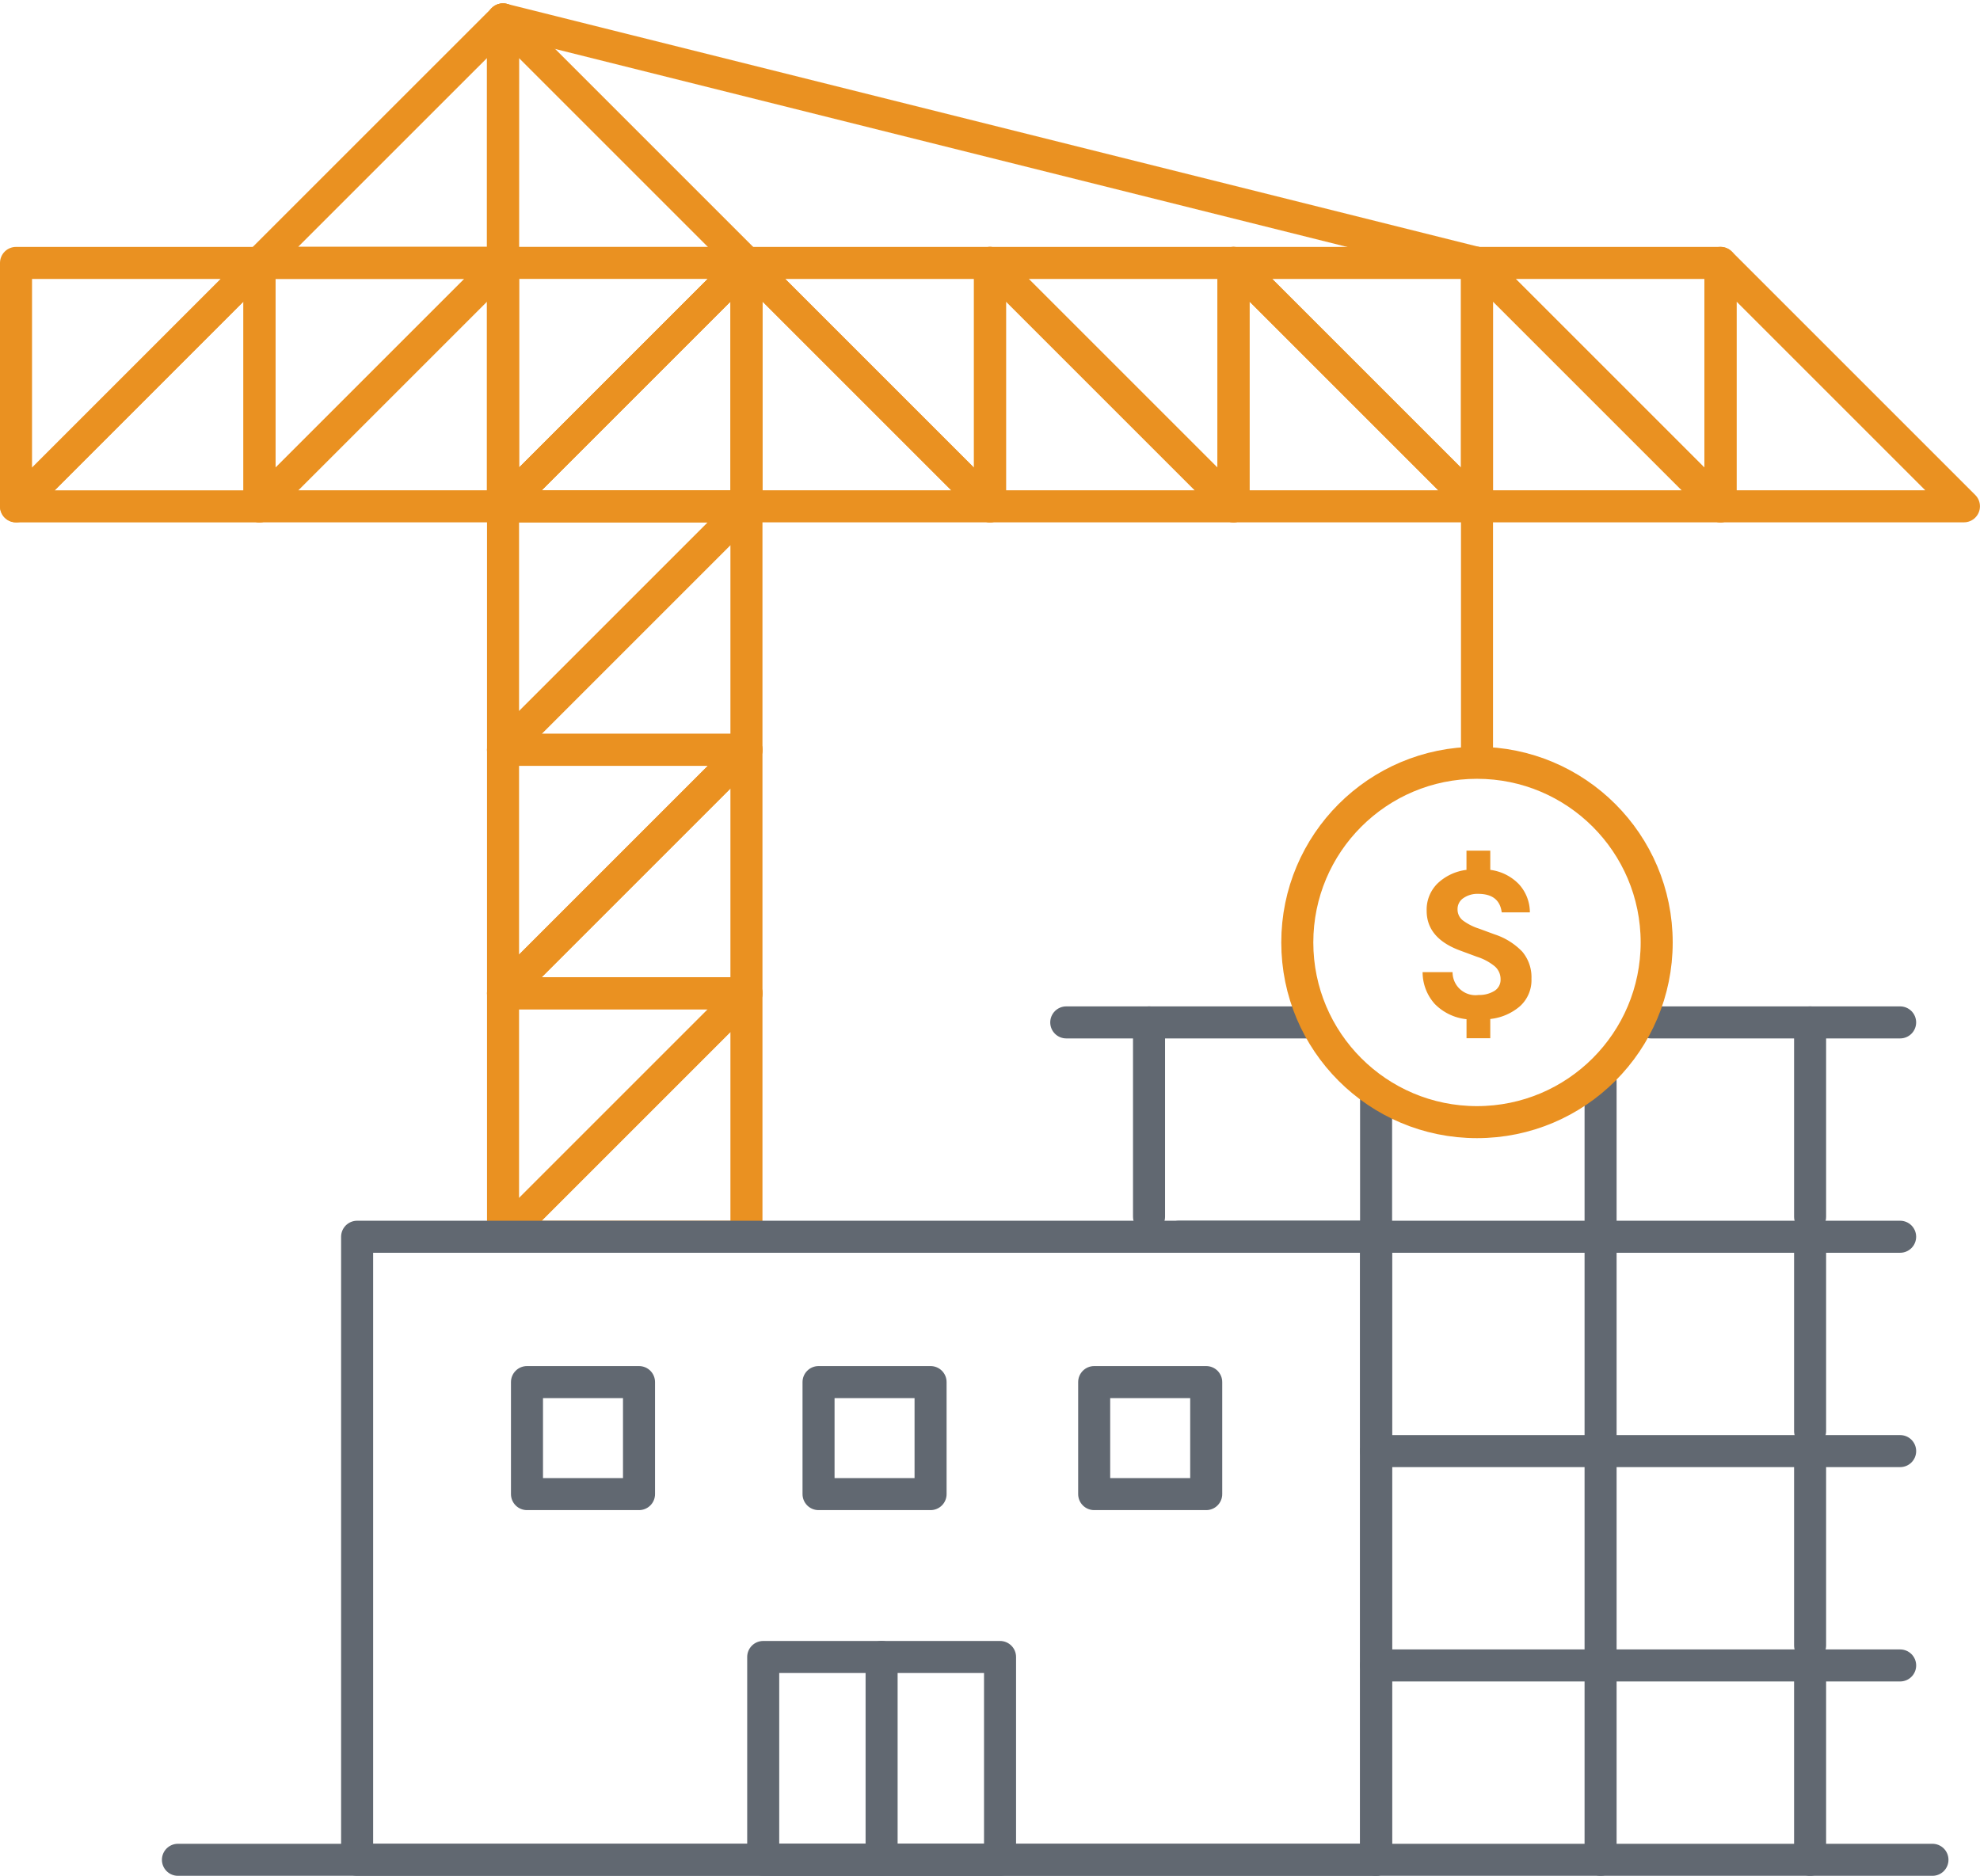<svg xmlns="http://www.w3.org/2000/svg" width="185.431" height="175.698" viewBox="0 0 185.431 175.698">
  <g id="Group_818" data-name="Group 818" transform="translate(-1210.313 -522.215)">
    <line id="Line_287" data-name="Line 287" x2="23.33" transform="translate(1310.17 617.978)" fill="none" stroke="#616871" stroke-linecap="round" stroke-linejoin="round" stroke-width="3"/>
    <line id="Line_302" data-name="Line 302" x2="23.33" transform="translate(1364.934 617.978)" fill="none" stroke="#616871" stroke-linecap="round" stroke-linejoin="round" stroke-width="3"/>
    <line id="Line_288" data-name="Line 288" y2="18.204" transform="translate(1379.832 617.977)" fill="none" stroke="#616871" stroke-linecap="round" stroke-linejoin="round" stroke-width="3"/>
    <line id="Line_289" data-name="Line 289" y2="18.204" transform="translate(1317.922 617.977)" fill="none" stroke="#616871" stroke-linecap="round" stroke-linejoin="round" stroke-width="3"/>
    <rect id="Rectangle_905" data-name="Rectangle 905" width="10.492" height="10.492" transform="translate(1312.785 651.667)" fill="none" stroke="#616871" stroke-linecap="round" stroke-linejoin="round" stroke-width="3"/>
    <rect id="Rectangle_906" data-name="Rectangle 906" width="10.492" height="10.492" transform="translate(1286.971 651.667)" fill="none" stroke="#616871" stroke-linecap="round" stroke-linejoin="round" stroke-width="3"/>
    <rect id="Rectangle_907" data-name="Rectangle 907" width="10.492" height="10.492" transform="translate(1259.666 651.667)" fill="none" stroke="#616871" stroke-linecap="round" stroke-linejoin="round" stroke-width="3"/>
    <rect id="Rectangle_908" data-name="Rectangle 908" width="22.18" height="18.997" transform="translate(1281.789 677.415)" fill="none" stroke="#616871" stroke-linecap="round" stroke-linejoin="round" stroke-width="3"/>
    <line id="Line_290" data-name="Line 290" y2="18.997" transform="translate(1292.877 677.415)" fill="none" stroke="#616871" stroke-linecap="round" stroke-linejoin="round" stroke-width="3"/>
    <line id="Line_291" data-name="Line 291" x2="164.314" transform="translate(1226.977 696.412)" fill="none" stroke="#616871" stroke-linecap="round" stroke-linejoin="round" stroke-width="3"/>
    <path id="Path_2229" data-name="Path 2229" d="M17.222,1l22.8,22.8-22.8,22.8Z" transform="translate(1240.197 523.034)" fill="none" stroke="#ea9121" stroke-linecap="round" stroke-linejoin="round" stroke-width="3"/>
    <path id="Path_2230" data-name="Path 2230" d="M48.137,31.915l-22.8-22.8h22.8Z" transform="translate(1254.891 537.727)" fill="none" stroke="#ea9121" stroke-linecap="round" stroke-linejoin="round" stroke-width="3"/>
    <path id="Path_2231" data-name="Path 2231" d="M25.333,9.111l22.8,22.8h-22.8Z" transform="translate(1254.891 537.727)" fill="none" stroke="#ea9121" stroke-linecap="round" stroke-linejoin="round" stroke-width="3"/>
    <path id="Path_2232" data-name="Path 2232" d="M56.248,31.915l-22.8-22.8h22.8Z" transform="translate(1269.584 537.727)" fill="none" stroke="#ea9121" stroke-linecap="round" stroke-linejoin="round" stroke-width="3"/>
    <path id="Path_2233" data-name="Path 2233" d="M17.222,31.915l22.8-22.8v22.8Z" transform="translate(1240.197 537.727)" fill="none" stroke="#ea9121" stroke-linecap="round" stroke-linejoin="round" stroke-width="3"/>
    <path id="Path_2234" data-name="Path 2234" d="M40.026,9.111l-22.8,22.8V9.111Z" transform="translate(1240.197 537.727)" fill="none" stroke="#ea9121" stroke-linecap="round" stroke-linejoin="round" stroke-width="3"/>
    <path id="Path_2235" data-name="Path 2235" d="M33.444,9.111l22.8,22.8h-22.8Z" transform="translate(1269.584 537.727)" fill="none" stroke="#ea9121" stroke-linecap="round" stroke-linejoin="round" stroke-width="3"/>
    <path id="Path_2236" data-name="Path 2236" d="M64.359,31.915l-22.8-22.8h22.8Z" transform="translate(1284.277 537.727)" fill="none" stroke="#ea9121" stroke-linecap="round" stroke-linejoin="round" stroke-width="3"/>
    <path id="Path_2237" data-name="Path 2237" d="M41.556,9.111l22.8,22.8h-22.8Z" transform="translate(1284.277 537.727)" fill="none" stroke="#ea9121" stroke-linecap="round" stroke-linejoin="round" stroke-width="3"/>
    <path id="Path_2238" data-name="Path 2238" d="M72.471,31.915l-22.8-22.8h22.8Z" transform="translate(1298.971 537.727)" fill="none" stroke="#ea9121" stroke-linecap="round" stroke-linejoin="round" stroke-width="3"/>
    <path id="Path_2239" data-name="Path 2239" d="M49.667,9.111l22.8,22.8h-22.8Z" transform="translate(1298.969 537.727)" fill="none" stroke="#ea9121" stroke-linecap="round" stroke-linejoin="round" stroke-width="3"/>
    <path id="Path_2240" data-name="Path 2240" d="M57.778,9.111l22.8,22.8h-22.8Z" transform="translate(1313.662 537.727)" fill="none" stroke="#ea9121" stroke-linecap="round" stroke-linejoin="round" stroke-width="3"/>
    <path id="Path_2241" data-name="Path 2241" d="M40.026,25.333l-22.8,22.8v-22.8Z" transform="translate(1240.197 567.113)" fill="none" stroke="#ea9121" stroke-linecap="round" stroke-linejoin="round" stroke-width="3"/>
    <path id="Path_2242" data-name="Path 2242" d="M17.222,48.137l22.8-22.8v22.8Z" transform="translate(1240.197 567.113)" fill="none" stroke="#ea9121" stroke-linecap="round" stroke-linejoin="round" stroke-width="3"/>
    <path id="Path_2243" data-name="Path 2243" d="M40.026,33.444l-22.8,22.8v-22.8Z" transform="translate(1240.197 581.806)" fill="none" stroke="#ea9121" stroke-linecap="round" stroke-linejoin="round" stroke-width="3"/>
    <path id="Path_2244" data-name="Path 2244" d="M17.222,56.248l22.8-22.8v22.8Z" transform="translate(1240.197 581.806)" fill="none" stroke="#ea9121" stroke-linecap="round" stroke-linejoin="round" stroke-width="3"/>
    <path id="Path_2245" data-name="Path 2245" d="M40.026,17.222l-22.8,22.8v-22.8Z" transform="translate(1240.197 552.42)" fill="none" stroke="#ea9121" stroke-linecap="round" stroke-linejoin="round" stroke-width="3"/>
    <path id="Path_2246" data-name="Path 2246" d="M17.222,40.026l22.8-22.8v22.8Z" transform="translate(1240.197 552.42)" fill="none" stroke="#ea9121" stroke-linecap="round" stroke-linejoin="round" stroke-width="3"/>
    <path id="Path_2247" data-name="Path 2247" d="M9.111,31.915l22.8-22.8H9.111Z" transform="translate(1225.504 537.727)" fill="none" stroke="#ea9121" stroke-linecap="round" stroke-linejoin="round" stroke-width="3"/>
    <path id="Path_2248" data-name="Path 2248" d="M31.915,1,9.111,23.8h22.8Z" transform="translate(1225.504 523.034)" fill="none" stroke="#ea9121" stroke-linecap="round" stroke-linejoin="round" stroke-width="3"/>
    <path id="Path_2249" data-name="Path 2249" d="M31.915,9.111l-22.8,22.8h22.8Z" transform="translate(1225.504 537.727)" fill="none" stroke="#ea9121" stroke-linecap="round" stroke-linejoin="round" stroke-width="3"/>
    <path id="Path_2250" data-name="Path 2250" d="M23.8,9.111,1,31.915H23.8Z" transform="translate(1210.813 537.727)" fill="none" stroke="#ea9121" stroke-linecap="round" stroke-linejoin="round" stroke-width="3"/>
    <path id="Path_2251" data-name="Path 2251" d="M1,31.915l22.8-22.8H1Z" transform="translate(1210.813 537.727)" fill="none" stroke="#ea9121" stroke-linecap="round" stroke-linejoin="round" stroke-width="3"/>
    <line id="Line_292" data-name="Line 292" x2="91.215" y2="22.804" transform="translate(1257.42 524.034)" fill="none" stroke="#ea9121" stroke-linecap="round" stroke-linejoin="round" stroke-width="3"/>
    <rect id="Rectangle_912" data-name="Rectangle 912" width="95.427" height="58.358" transform="translate(1243.758 638.054)" fill="none" stroke="#616871" stroke-linecap="round" stroke-linejoin="round" stroke-width="3"/>
    <line id="Line_293" data-name="Line 293" x2="49.08" transform="translate(1339.186 678.208)" fill="none" stroke="#616871" stroke-linecap="round" stroke-linejoin="round" stroke-width="3"/>
    <line id="Line_294" data-name="Line 294" y2="18.204" transform="translate(1379.832 678.208)" fill="none" stroke="#616871" stroke-linecap="round" stroke-linejoin="round" stroke-width="3"/>
    <line id="Line_295" data-name="Line 295" y2="72.912" transform="translate(1360.211 623.5)" fill="none" stroke="#616871" stroke-linecap="round" stroke-linejoin="round" stroke-width="3"/>
    <line id="Line_296" data-name="Line 296" y2="71.912" transform="translate(1339.186 624.5)" fill="none" stroke="#616871" stroke-linecap="round" stroke-linejoin="round" stroke-width="3"/>
    <line id="Line_297" data-name="Line 297" x2="49.08" transform="translate(1339.186 658.131)" fill="none" stroke="#616871" stroke-linecap="round" stroke-linejoin="round" stroke-width="3"/>
    <line id="Line_298" data-name="Line 298" y2="18.204" transform="translate(1379.832 658.131)" fill="none" stroke="#616871" stroke-linecap="round" stroke-linejoin="round" stroke-width="3"/>
    <line id="Line_299" data-name="Line 299" x2="67.532" transform="translate(1320.732 638.054)" fill="none" stroke="#616871" stroke-linecap="round" stroke-linejoin="round" stroke-width="3"/>
    <line id="Line_300" data-name="Line 300" y2="18.204" transform="translate(1379.832 638.054)" fill="none" stroke="#616871" stroke-linecap="round" stroke-linejoin="round" stroke-width="3"/>
    <circle id="Ellipse_64" data-name="Ellipse 64" cx="16.829" cy="16.829" r="16.829" transform="translate(1331.807 593.661)" fill="none" stroke="#ea9121" stroke-linecap="round" stroke-linejoin="round" stroke-width="3"/>
    <path id="Path_2253" data-name="Path 2253" d="M58.049,40.69a3.29,3.29,0,0,1-1.071,2.573,5.078,5.078,0,0,1-2.786,1.2v1.8H51.968v-1.78a4.874,4.874,0,0,1-2.98-1.434,4.458,4.458,0,0,1-1.133-2.977h2.806a2.148,2.148,0,0,0,2.134,2.162,2.285,2.285,0,0,0,.309-.02,2.7,2.7,0,0,0,1.468-.377,1.225,1.225,0,0,0,.585-1.1,1.583,1.583,0,0,0-.537-1.2,4.986,4.986,0,0,0-1.67-.9l-1.563-.579q-3.15-1.156-3.152-3.728a3.444,3.444,0,0,1,1.029-2.572,4.769,4.769,0,0,1,2.7-1.262v-1.8h2.229v1.8a4.524,4.524,0,0,1,2.677,1.338A3.9,3.9,0,0,1,57.9,34.477H55.263q-.215-1.733-2.207-1.735a2.305,2.305,0,0,0-1.383.4,1.227,1.227,0,0,0-.545,1.037,1.3,1.3,0,0,0,.467,1.029A5.089,5.089,0,0,0,53.138,36l1.456.537a6.3,6.3,0,0,1,2.592,1.617,3.7,3.7,0,0,1,.863,2.539" transform="translate(1295.688 573.195)" fill="#ea9121"/>
    <line id="Line_301" data-name="Line 301" y2="22.759" transform="translate(1348.637 569.642)" fill="none" stroke="#ea9121" stroke-linecap="round" stroke-linejoin="round" stroke-width="3"/>
  </g>
</svg>
